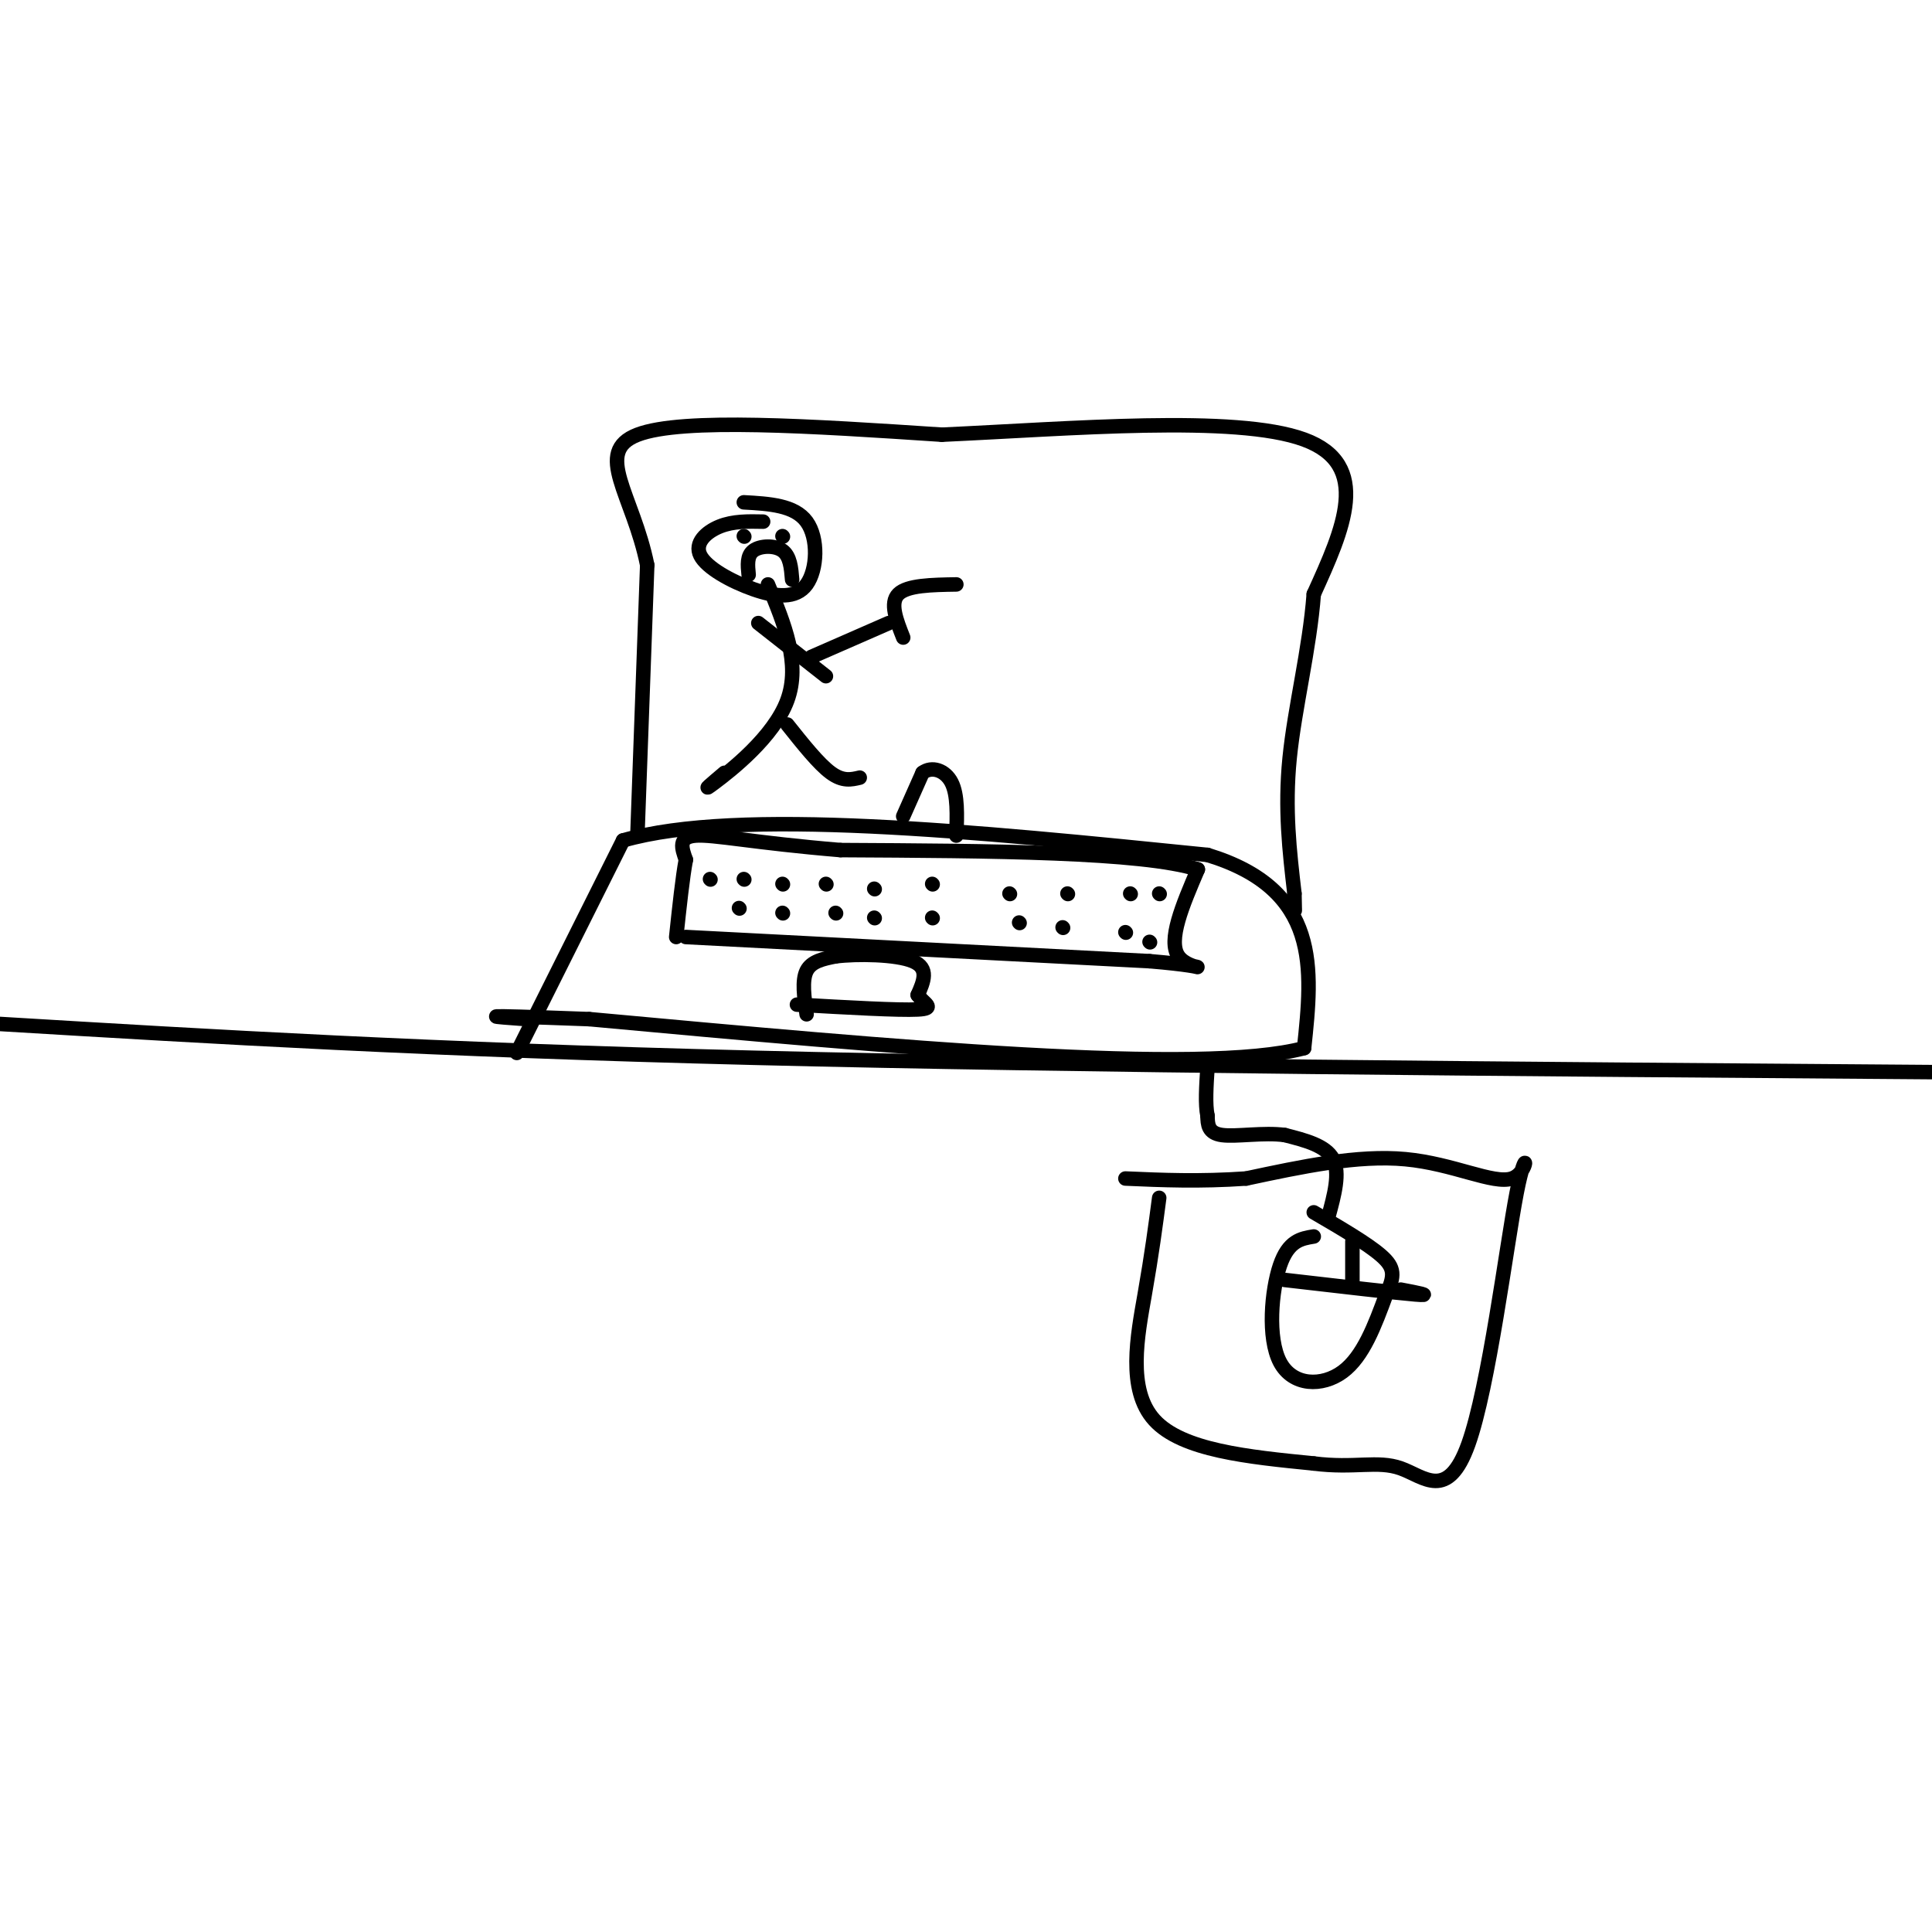 <svg viewBox='0 0 400 400' version='1.1' xmlns='http://www.w3.org/2000/svg' xmlns:xlink='http://www.w3.org/1999/xlink'><g fill='none' stroke='rgb(0,0,0)' stroke-width='3' stroke-linecap='round' stroke-linejoin='round'><path d='M0,212c44.333,2.667 88.667,5.333 156,7c67.333,1.667 157.667,2.333 248,3'/><path d='M107,218c0.000,0.000 22.000,-44.000 22,-44'/><path d='M129,174c23.833,-6.833 72.417,-1.917 121,3'/><path d='M250,177c23.500,7.167 21.750,23.583 20,40'/><path d='M270,217c-21.333,5.667 -84.667,-0.167 -148,-6'/><path d='M122,211c-26.833,-1.000 -19.917,-0.500 -13,0'/><path d='M132,172c0.000,0.000 2.000,-55.000 2,-55'/><path d='M134,117c-2.933,-14.556 -11.267,-23.444 -2,-27c9.267,-3.556 36.133,-1.778 63,0'/><path d='M195,90c26.378,-1.200 60.822,-4.200 75,1c14.178,5.200 8.089,18.600 2,32'/><path d='M272,123c-0.844,11.289 -3.956,23.511 -5,34c-1.044,10.489 -0.022,19.244 1,28'/><path d='M268,185c0.167,5.000 0.083,3.500 0,2'/><path d='M167,210c-0.500,-3.500 -1.000,-7.000 0,-9c1.000,-2.000 3.500,-2.500 6,-3'/><path d='M173,198c4.444,-0.556 12.556,-0.444 16,1c3.444,1.444 2.222,4.222 1,7'/><path d='M190,206c1.267,1.800 3.933,2.800 0,3c-3.933,0.200 -14.467,-0.400 -25,-1'/><path d='M142,194c0.000,0.000 96.000,5.000 96,5'/><path d='M238,199c16.089,1.356 8.311,2.244 6,-1c-2.311,-3.244 0.844,-10.622 4,-18'/><path d='M248,180c-11.667,-3.667 -42.833,-3.833 -74,-4'/><path d='M174,176c-18.089,-1.511 -26.311,-3.289 -30,-3c-3.689,0.289 -2.844,2.644 -2,5'/><path d='M142,178c-0.667,3.500 -1.333,9.750 -2,16'/><path d='M147,182c0.000,0.000 0.100,0.100 0.1,0.1'/><path d='M154,182c0.000,0.000 0.100,0.100 0.1,0.1'/><path d='M162,183c0.000,0.000 0.100,0.100 0.1,0.1'/><path d='M171,183c0.000,0.000 0.100,0.100 0.1,0.1'/><path d='M181,184c0.000,0.000 0.100,0.100 0.1,0.1'/><path d='M193,183c0.000,0.000 0.100,0.100 0.1,0.1'/><path d='M209,185c0.000,0.000 0.100,0.100 0.1,0.1'/><path d='M221,185c0.000,0.000 0.100,0.100 0.1,0.1'/><path d='M234,185c0.000,0.000 0.100,0.100 0.1,0.1'/><path d='M240,185c0.000,0.000 0.100,0.100 0.1,0.1'/><path d='M238,195c0.000,0.000 0.100,0.100 0.1,0.1'/><path d='M233,193c0.000,0.000 0.100,0.100 0.1,0.1'/><path d='M220,192c0.000,0.000 0.100,0.100 0.1,0.1'/><path d='M211,191c0.000,0.000 0.100,0.100 0.1,0.1'/><path d='M193,190c0.000,0.000 0.100,0.100 0.1,0.1'/><path d='M181,190c0.000,0.000 0.100,0.100 0.1,0.1'/><path d='M173,189c0.000,0.000 0.100,0.100 0.1,0.1'/><path d='M162,189c0.000,0.000 0.100,0.100 0.1,0.1'/><path d='M153,188c0.000,0.000 0.100,0.100 0.1,0.1'/><path d='M158,108c-3.101,-0.062 -6.202,-0.125 -9,1c-2.798,1.125 -5.294,3.437 -4,6c1.294,2.563 6.378,5.378 11,7c4.622,1.622 8.783,2.052 11,-1c2.217,-3.052 2.491,-9.586 0,-13c-2.491,-3.414 -7.745,-3.707 -13,-4'/><path d='M159,121c3.400,8.200 6.800,16.400 4,24c-2.800,7.600 -11.800,14.600 -15,17c-3.200,2.400 -0.600,0.200 2,-2'/><path d='M163,150c3.250,4.083 6.500,8.167 9,10c2.500,1.833 4.250,1.417 6,1'/><path d='M168,136c0.000,0.000 16.000,-7.000 16,-7'/><path d='M171,140c0.000,0.000 -14.000,-11.000 -14,-11'/><path d='M187,132c-1.417,-3.583 -2.833,-7.167 -1,-9c1.833,-1.833 6.917,-1.917 12,-2'/><path d='M240,248c-0.756,5.756 -1.511,11.511 -3,20c-1.489,8.489 -3.711,19.711 2,26c5.711,6.289 19.356,7.644 33,9'/><path d='M272,303c8.482,1.084 13.186,-0.705 18,1c4.814,1.705 9.737,6.904 14,-5c4.263,-11.904 7.864,-40.913 10,-52c2.136,-11.087 2.806,-4.254 -1,-3c-3.806,1.254 -12.087,-3.070 -22,-4c-9.913,-0.930 -21.456,1.535 -33,4'/><path d='M258,244c-9.667,0.667 -17.333,0.333 -25,0'/><path d='M272,256c-2.625,0.429 -5.250,0.857 -7,6c-1.750,5.143 -2.625,15.000 0,20c2.625,5.000 8.750,5.143 13,2c4.250,-3.143 6.625,-9.571 9,-16'/><path d='M287,268c1.800,-3.867 1.800,-5.533 -1,-8c-2.800,-2.467 -8.400,-5.733 -14,-9'/><path d='M266,265c11.500,1.333 23.000,2.667 27,3c4.000,0.333 0.500,-0.333 -3,-1'/><path d='M280,266c0.000,0.000 0.000,-9.000 0,-9'/><path d='M275,252c1.250,-4.583 2.500,-9.167 1,-12c-1.500,-2.833 -5.750,-3.917 -10,-5'/><path d='M266,235c-4.311,-0.600 -10.089,0.400 -13,0c-2.911,-0.400 -2.956,-2.200 -3,-4'/><path d='M250,231c-0.500,-2.333 -0.250,-6.167 0,-10'/><path d='M187,169c0.000,0.000 4.000,-9.000 4,-9'/><path d='M191,160c1.911,-1.444 4.689,-0.556 6,2c1.311,2.556 1.156,6.778 1,11'/><path d='M154,111c0.000,0.000 0.100,0.100 0.1,0.1'/><path d='M162,111c0.000,0.000 0.100,0.100 0.1,0.1'/><path d='M155,119c-0.200,-1.978 -0.400,-3.956 1,-5c1.400,-1.044 4.400,-1.156 6,0c1.600,1.156 1.800,3.578 2,6'/></g>
</svg>